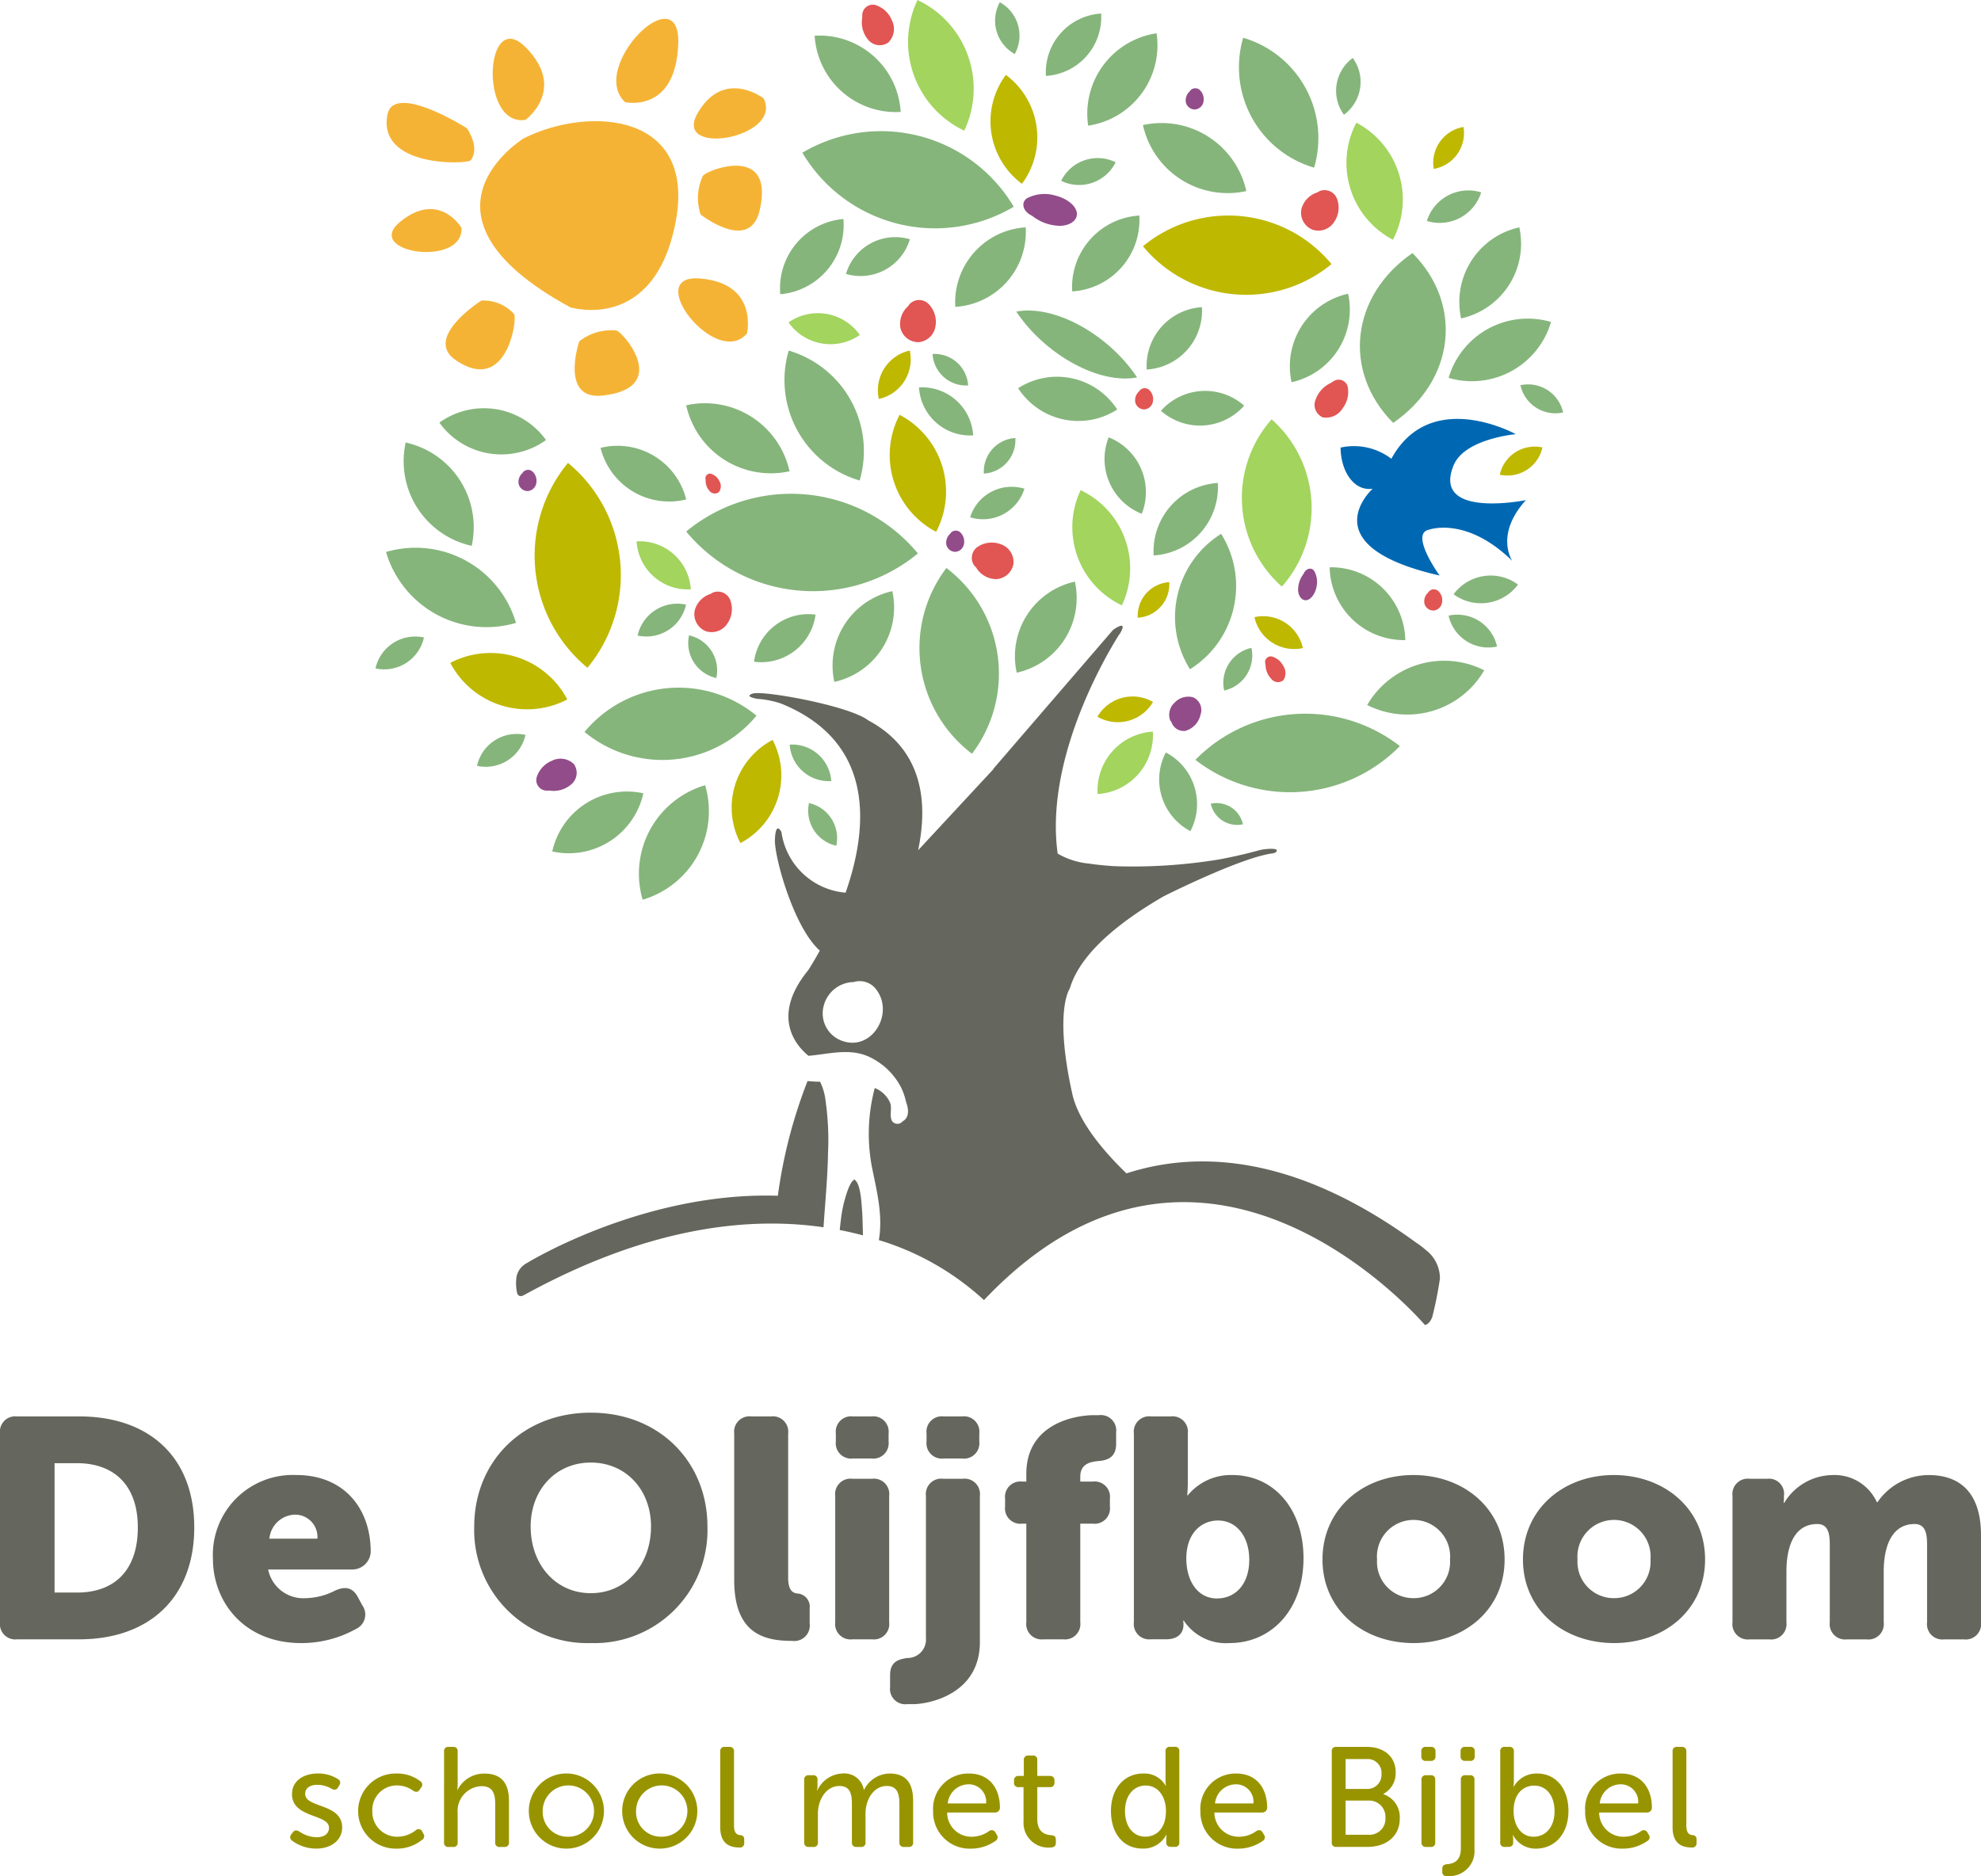 <svg id="Group_1102" data-name="Group 1102" xmlns="http://www.w3.org/2000/svg" xmlns:xlink="http://www.w3.org/1999/xlink" width="193.388" height="183.189" viewBox="0 0 193.388 183.189">
  <defs>
    <clipPath id="clip-path">
      <rect id="Rectangle_4" data-name="Rectangle 4" width="193.388" height="183.189" fill="none"/>
    </clipPath>
  </defs>
  <g id="Component_2_1" data-name="Component 2 – 1">
    <g id="Group_5" data-name="Group 5" clip-path="url(#clip-path)">
      <path id="Path_4" data-name="Path 4" d="M38.774,10.394s-12.1,7.421,4.536,16.493c0,0,8.165,2.558,10.282-8.246S45.124,7.206,38.774,10.394" transform="translate(12.349 3.116)" fill="#f5b335"/>
      <path id="Path_5" data-name="Path 5" d="M45.172,9.49s4.935,1.134,5.189-5.67-8.818,2.267-5.189,5.67" transform="translate(15.849 0.484)" fill="#f5b335"/>
      <path id="Path_6" data-name="Path 6" d="M38.625,10.709s4.07-2.95.056-7.054-4.63,7.744-.056,7.054" transform="translate(12.671 0.997)" fill="#f5b335"/>
      <path id="Path_7" data-name="Path 7" d="M55.478,25.4s1.145-4.894-4.578-5.368,1.574,8.885,4.578,5.368" transform="translate(17.444 7.16)" fill="#f5b335"/>
      <path id="Path_8" data-name="Path 8" d="M56.707,7.339s-3.842-2.977-6.424,1.4,8.358,2.485,6.424-1.4" transform="translate(17.842 2.271)" fill="#f5b335"/>
      <path id="Path_9" data-name="Path 9" d="M34.976,16.872s-2.152-3.675-5.947-.625,6.15,4.539,5.947.625" transform="translate(10.074 5.378)" fill="#f5b335"/>
      <path id="Path_10" data-name="Path 10" d="M45.385,23.781c.612.092,5.425,5.6-1.329,6.35-4.233.47-2.289-5.291-2.289-5.291a5.031,5.031,0,0,1,3.618-1.059" transform="translate(14.779 8.49)" fill="#f5b335"/>
      <path id="Path_11" data-name="Path 11" d="M50.666,12.921c.292-.546,7.094-3.237,5.538,3.379-.975,4.146-5.752.384-5.752.384a5.038,5.038,0,0,1,.215-3.763" transform="translate(17.947 4.263)" fill="#f5b335"/>
      <path id="Path_12" data-name="Path 12" d="M38.726,22.938c.334.449-.682,7.953-5.725,4.473-3.162-2.182,2.523-5.79,2.523-5.79a3.984,3.984,0,0,1,3.2,1.317" transform="translate(11.461 7.731)" fill="#f5b335"/>
      <path id="Path_13" data-name="Path 13" d="M36,13.01c-.3.382-9.084.744-8.127-4.44.6-3.25,7.759,1.3,7.759,1.3s1.354,1.9.368,3.139" transform="translate(9.942 2.647)" fill="#f5b335"/>
      <path id="Path_14" data-name="Path 14" d="M20.971,133.5l.138-.194c.179-.235.36-.248.637-.1a3.057,3.057,0,0,0,1.715.566c.692,0,1.191-.331,1.191-.926,0-1.37-3.611-.914-3.611-3.28,0-1.328,1.162-2.02,2.532-2.02a3.552,3.552,0,0,1,1.937.54.4.4,0,0,1,.152.608l-.125.208c-.138.25-.345.277-.608.152a2.786,2.786,0,0,0-1.426-.4c-.664,0-1.176.289-1.176.885,0,1.4,3.611.9,3.611,3.279,0,1.191-1.01,2.062-2.518,2.062a3.9,3.9,0,0,1-2.353-.762.408.408,0,0,1-.1-.622" transform="translate(7.465 45.62)" fill="#989400"/>
      <path id="Path_15" data-name="Path 15" d="M29.5,127.551a3.7,3.7,0,0,1,2.311.747.4.4,0,0,1,.083.623l-.14.208c-.164.248-.358.263-.622.11a2.684,2.684,0,0,0-1.563-.525,2.385,2.385,0,0,0-2.436,2.491,2.421,2.421,0,0,0,2.461,2.518,2.957,2.957,0,0,0,1.787-.637.388.388,0,0,1,.622.124l.111.209a.418.418,0,0,1-.124.608,3.917,3.917,0,0,1-2.491.858,3.668,3.668,0,1,1,0-7.334" transform="translate(9.215 45.62)" fill="#989400"/>
      <path id="Path_16" data-name="Path 16" d="M31.929,126.091a.4.4,0,0,1,.456-.456h.429a.4.4,0,0,1,.444.456v3.169a3.855,3.855,0,0,1-.042.581h.027a2.9,2.9,0,0,1,2.616-1.6c1.647,0,2.407.9,2.407,2.684v4.027a.409.409,0,0,1-.456.456h-.429a.4.4,0,0,1-.458-.456v-3.723c0-.982-.206-1.757-1.328-1.757a2.418,2.418,0,0,0-2.338,2.615v2.865a.4.4,0,0,1-.444.456h-.429a.4.4,0,0,1-.456-.456Z" transform="translate(11.42 44.935)" fill="#989400"/>
      <path id="Path_17" data-name="Path 17" d="M41.787,127.55a3.668,3.668,0,1,1-3.763,3.653,3.653,3.653,0,0,1,3.763-3.653m0,6.172a2.506,2.506,0,1,0-2.408-2.518,2.418,2.418,0,0,0,2.408,2.518" transform="translate(13.6 45.619)" fill="#989400"/>
      <path id="Path_18" data-name="Path 18" d="M48.5,127.55a3.668,3.668,0,1,1-3.763,3.653A3.653,3.653,0,0,1,48.5,127.55m0,6.172a2.506,2.506,0,1,0-2.408-2.518,2.418,2.418,0,0,0,2.408,2.518" transform="translate(16.001 45.619)" fill="#989400"/>
      <path id="Path_19" data-name="Path 19" d="M51.789,126.091a.4.4,0,0,1,.456-.456h.429a.41.41,0,0,1,.458.456v7.238c0,.787.345.9.635.926a.37.37,0,0,1,.361.4v.333a.412.412,0,0,1-.471.47c-.748,0-1.868-.208-1.868-1.965Z" transform="translate(18.523 44.935)" fill="#989400"/>
      <path id="Path_20" data-name="Path 20" d="M57.822,128.174a.409.409,0,0,1,.456-.456h.387a.4.4,0,0,1,.458.456v.623a2.146,2.146,0,0,1-.042.4h.029a2.816,2.816,0,0,1,2.436-1.647,1.921,1.921,0,0,1,2.1,1.591h.027a2.832,2.832,0,0,1,2.478-1.591c1.59,0,2.309.9,2.309,2.684v4.027a.4.4,0,0,1-.456.458h-.429a.409.409,0,0,1-.456-.458v-3.736c0-.982-.194-1.757-1.231-1.757-1.3,0-2.076,1.343-2.076,2.685v2.808a.4.4,0,0,1-.443.458h-.443a.4.4,0,0,1-.443-.458v-3.736c0-.912-.138-1.757-1.218-1.757-1.329,0-2.1,1.383-2.1,2.685v2.808a.4.4,0,0,1-.458.458h-.429a.409.409,0,0,1-.456-.458Z" transform="translate(20.681 45.62)" fill="#989400"/>
      <path id="Path_21" data-name="Path 21" d="M70.6,127.551c1.937,0,3.017,1.385,3.017,3.336a.467.467,0,0,1-.471.47H68.465a2.363,2.363,0,0,0,2.422,2.366,2.871,2.871,0,0,0,1.674-.554.408.408,0,0,1,.623.152l.124.208a.41.41,0,0,1-.138.61,4.155,4.155,0,0,1-2.366.747,3.565,3.565,0,0,1-3.708-3.667,3.432,3.432,0,0,1,3.5-3.667m1.674,2.92a1.7,1.7,0,0,0-1.7-1.868,2.056,2.056,0,0,0-2.047,1.868Z" transform="translate(23.997 45.62)" fill="#989400"/>
      <path id="Path_22" data-name="Path 22" d="M73.84,129.342h-.485a.4.4,0,0,1-.443-.456v-.181a.409.409,0,0,1,.456-.456h.5v-1.535a.409.409,0,0,1,.456-.458h.4a.4.4,0,0,1,.458.458v1.535H76.4a.409.409,0,0,1,.458.456v.181a.4.4,0,0,1-.443.456H75.183v3.113c0,1.328.816,1.537,1.328,1.578.36.027.485.138.485.456v.291c0,.319-.181.458-.554.458a2.415,2.415,0,0,1-2.6-2.574Z" transform="translate(26.078 45.157)" fill="#989400"/>
      <path id="Path_23" data-name="Path 23" d="M83.052,128.235a2.373,2.373,0,0,1,2.172,1.2h.027a2.632,2.632,0,0,1-.042-.47v-2.878a.405.405,0,0,1,.458-.458H86.1a.4.4,0,0,1,.456.458v8.856a.4.4,0,0,1-.456.456h-.36c-.305,0-.456-.152-.456-.429v-.4a2.183,2.183,0,0,1,.027-.345H85.28a2.51,2.51,0,0,1-2.312,1.341c-1.9,0-3.085-1.493-3.085-3.666,0-2.228,1.314-3.668,3.169-3.668m.179,6.172c1.037,0,2.02-.733,2.02-2.518,0-1.245-.65-2.476-1.993-2.476-1.093,0-2.005.9-2.005,2.491,0,1.522.816,2.5,1.978,2.5" transform="translate(28.571 44.934)" fill="#989400"/>
      <path id="Path_24" data-name="Path 24" d="M89.813,127.551c1.937,0,3.017,1.385,3.017,3.336a.467.467,0,0,1-.471.47H87.682a2.363,2.363,0,0,0,2.422,2.366,2.871,2.871,0,0,0,1.674-.554.408.408,0,0,1,.623.152l.124.208a.41.41,0,0,1-.138.61,4.155,4.155,0,0,1-2.366.747,3.565,3.565,0,0,1-3.706-3.667,3.432,3.432,0,0,1,3.5-3.667m1.674,2.92a1.7,1.7,0,0,0-1.7-1.868,2.056,2.056,0,0,0-2.047,1.868Z" transform="translate(30.871 45.62)" fill="#989400"/>
      <path id="Path_25" data-name="Path 25" d="M95.759,126.091a.4.4,0,0,1,.456-.456h2.961c1.647,0,2.823.912,2.823,2.49a2.274,2.274,0,0,1-1.2,2.1v.029a2.354,2.354,0,0,1,1.6,2.366c0,1.84-1.426,2.78-3.155,2.78h-3.03a.4.4,0,0,1-.456-.456Zm3.417,3.653a1.384,1.384,0,0,0,1.439-1.481,1.351,1.351,0,0,0-1.466-1.439H97.114v2.92Zm.138,4.469A1.562,1.562,0,0,0,101,132.552a1.586,1.586,0,0,0-1.688-1.673h-2.2v3.334Z" transform="translate(34.249 44.935)" fill="#989400"/>
      <path id="Path_26" data-name="Path 26" d="M102.2,126.549v-.458a.4.4,0,0,1,.456-.456h.471a.409.409,0,0,1,.456.456v.458a.415.415,0,0,1-.456.456h-.471a.409.409,0,0,1-.456-.456m.014,2.311a.409.409,0,0,1,.456-.456h.429a.4.4,0,0,1,.458.456v6.088a.4.4,0,0,1-.458.458h-.429a.409.409,0,0,1-.456-.458Z" transform="translate(36.552 44.935)" fill="#989400"/>
      <path id="Path_27" data-name="Path 27" d="M105.518,128.858a.4.4,0,0,1,.458-.456h.429a.4.4,0,0,1,.443.456v6.753a2.443,2.443,0,0,1-2.518,2.643h-.166a.4.4,0,0,1-.458-.458v-.248c0-.346.208-.429.458-.458.539-.041,1.355-.22,1.355-1.536Zm-.027-2.311v-.456a.41.41,0,0,1,.456-.458h.471a.4.4,0,0,1,.456.458v.456a.408.408,0,0,1-.456.456h-.471a.415.415,0,0,1-.456-.456" transform="translate(37.091 44.934)" fill="#989400"/>
      <path id="Path_28" data-name="Path 28" d="M107.874,126.092a.405.405,0,0,1,.458-.458h.429a.4.4,0,0,1,.443.458v2.836a3.94,3.94,0,0,1-.042.595h.029a2.536,2.536,0,0,1,2.282-1.287c1.855,0,3.059,1.495,3.059,3.653,0,2.243-1.343,3.681-3.169,3.681a2.462,2.462,0,0,1-2.241-1.328h-.029a1.856,1.856,0,0,1,.042.415V135c0,.25-.166.4-.458.4h-.345a.4.4,0,0,1-.458-.456Zm3.267,8.316c1.12,0,2.034-.9,2.034-2.49,0-1.522-.816-2.5-1.978-2.5-1.052,0-2.02.747-2.02,2.491,0,1.286.65,2.5,1.965,2.5" transform="translate(38.582 44.934)" fill="#989400"/>
      <path id="Path_29" data-name="Path 29" d="M117.479,127.551c1.937,0,3.017,1.385,3.017,3.336a.467.467,0,0,1-.471.47h-4.677a2.362,2.362,0,0,0,2.421,2.366,2.872,2.872,0,0,0,1.675-.554.408.408,0,0,1,.623.152l.124.208a.41.41,0,0,1-.138.61,4.155,4.155,0,0,1-2.366.747,3.565,3.565,0,0,1-3.708-3.667,3.432,3.432,0,0,1,3.5-3.667m1.674,2.92a1.7,1.7,0,0,0-1.7-1.868,2.056,2.056,0,0,0-2.047,1.868Z" transform="translate(40.765 45.62)" fill="#989400"/>
      <path id="Path_30" data-name="Path 30" d="M120.266,126.091a.4.4,0,0,1,.456-.456h.429a.41.41,0,0,1,.458.456v7.238c0,.787.344.9.635.926a.37.37,0,0,1,.361.4v.333a.412.412,0,0,1-.471.47c-.749,0-1.868-.208-1.868-1.965Z" transform="translate(43.014 44.935)" fill="#989400"/>
      <path id="Path_31" data-name="Path 31" d="M0,103.542a1.5,1.5,0,0,1,1.674-1.674H7.732c6.849,0,11.232,3.987,11.232,10.837s-4.383,10.928-11.232,10.928H1.674A1.5,1.5,0,0,1,0,121.959Zm7.519,15.525c3.683,0,5.936-2.193,5.936-6.362,0-4.14-2.343-6.271-5.936-6.271H5.327v12.633Z" transform="translate(0 36.434)" fill="#65665d"/>
      <path id="Path_32" data-name="Path 32" d="M23.469,106.084c4.657,0,7.244,3.288,7.244,7.487a1.8,1.8,0,0,1-1.766,1.736H20.7a3.5,3.5,0,0,0,3.653,2.8,6.508,6.508,0,0,0,2.862-.73c1-.456,1.734-.334,2.252.639l.426.792a1.54,1.54,0,0,1-.578,2.284,10.958,10.958,0,0,1-5.389,1.4c-5.6,0-8.614-4.049-8.614-8.219a7.8,7.8,0,0,1,8.158-8.188m2.039,6.21a2.176,2.176,0,0,0-2.161-2.343,2.573,2.573,0,0,0-2.525,2.343Z" transform="translate(5.476 37.942)" fill="#65665d"/>
      <path id="Path_33" data-name="Path 33" d="M45.481,101.6c6.757,0,11.385,4.871,11.385,11.111a11.036,11.036,0,0,1-11.385,11.384A11.035,11.035,0,0,1,34.1,112.71c0-6.24,4.627-11.111,11.384-11.111m0,17.625c3.439,0,5.875-2.8,5.875-6.514,0-3.561-2.436-6.24-5.875-6.24s-5.875,2.679-5.875,6.24c0,3.713,2.434,6.514,5.875,6.514" transform="translate(12.195 36.338)" fill="#65665d"/>
      <path id="Path_34" data-name="Path 34" d="M52.793,103.543a1.5,1.5,0,0,1,1.674-1.674h1.917a1.5,1.5,0,0,1,1.675,1.674v14.063c0,1.188.4,1.492.882,1.553a1.282,1.282,0,0,1,1.218,1.431v1.491a1.515,1.515,0,0,1-1.705,1.705c-2.709,0-5.661-.671-5.661-5.936Z" transform="translate(18.882 36.434)" fill="#65665d"/>
      <path id="Path_35" data-name="Path 35" d="M60.056,109.63a1.5,1.5,0,0,1,1.675-1.674h1.917a1.5,1.5,0,0,1,1.674,1.674v12.329a1.5,1.5,0,0,1-1.674,1.674H61.731a1.5,1.5,0,0,1-1.675-1.674Zm.061-5.326v-.762a1.5,1.5,0,0,1,1.674-1.674h1.8a1.5,1.5,0,0,1,1.674,1.674v.762a1.5,1.5,0,0,1-1.674,1.674h-1.8a1.5,1.5,0,0,1-1.674-1.674" transform="translate(21.48 36.434)" fill="#65665d"/>
      <path id="Path_36" data-name="Path 36" d="M67.5,109.63a1.5,1.5,0,0,1,1.675-1.674h1.917a1.5,1.5,0,0,1,1.674,1.674v14.277c0,5.083-4.961,6.057-6.544,6.057h-.549A1.5,1.5,0,0,1,64,128.289v-1.157c0-1.339.853-1.552,1.674-1.674A1.8,1.8,0,0,0,67.5,123.51Zm.061-5.326v-.762a1.5,1.5,0,0,1,1.674-1.674h1.8a1.5,1.5,0,0,1,1.674,1.674v.762a1.5,1.5,0,0,1-1.674,1.674h-1.8a1.5,1.5,0,0,1-1.674-1.674" transform="translate(22.891 36.434)" fill="#65665d"/>
      <path id="Path_37" data-name="Path 37" d="M74.343,112.372h-.4a1.5,1.5,0,0,1-1.674-1.674v-.762a1.5,1.5,0,0,1,1.674-1.674h.4v-.76c0-4.992,4.932-5.724,6.575-5.724h.517a1.5,1.5,0,0,1,1.674,1.674v1.127c0,1.1-.578,1.583-1.674,1.674-.669.061-1.826.183-1.826,1.523v.486h1.218a1.5,1.5,0,0,1,1.674,1.674v.762a1.5,1.5,0,0,1-1.674,1.674H79.609v9.619a1.5,1.5,0,0,1-1.674,1.674H76.017a1.5,1.5,0,0,1-1.674-1.674Z" transform="translate(25.849 36.402)" fill="#65665d"/>
      <path id="Path_38" data-name="Path 38" d="M81.531,103.542a1.5,1.5,0,0,1,1.675-1.674h1.917a1.5,1.5,0,0,1,1.674,1.674v4.688c0,.792-.06,1.34-.06,1.34h.06a5.427,5.427,0,0,1,4.323-1.979c4.11,0,6.97,3.349,6.97,8.128,0,5.052-3.165,8.279-7.213,8.279a4.932,4.932,0,0,1-4.475-2.191h-.061a1.409,1.409,0,0,1,.03.3v.122c0,.821-.578,1.4-1.674,1.4H83.206a1.5,1.5,0,0,1-1.675-1.674Zm8.128,16.1c1.735,0,3.135-1.34,3.135-3.774,0-2.284-1.248-3.835-3.044-3.835-1.613,0-3.1,1.218-3.1,3.713,0,2.1,1.036,3.9,3.014,3.9" transform="translate(29.16 36.434)" fill="#65665d"/>
      <path id="Path_39" data-name="Path 39" d="M103.953,106.084c4.961,0,8.918,3.318,8.918,8.249,0,4.9-3.958,8.158-8.889,8.158s-8.889-3.258-8.889-8.158c0-4.931,3.958-8.249,8.859-8.249m.03,12.023a3.545,3.545,0,0,0,3.561-3.774,3.574,3.574,0,1,0-7.124,0,3.546,3.546,0,0,0,3.563,3.774" transform="translate(34.011 37.942)" fill="#65665d"/>
      <path id="Path_40" data-name="Path 40" d="M118.367,106.084c4.961,0,8.918,3.318,8.918,8.249,0,4.9-3.958,8.158-8.889,8.158s-8.889-3.258-8.889-8.158c0-4.931,3.958-8.249,8.859-8.249m.03,12.023a3.545,3.545,0,0,0,3.561-3.774,3.574,3.574,0,1,0-7.124,0,3.546,3.546,0,0,0,3.563,3.774" transform="translate(39.167 37.942)" fill="#65665d"/>
      <path id="Path_41" data-name="Path 41" d="M124.573,108.123a1.5,1.5,0,0,1,1.674-1.674h1.705a1.474,1.474,0,0,1,1.643,1.674v.274c0,.152-.03.4-.03.4h.061a5.577,5.577,0,0,1,4.657-2.709,4.541,4.541,0,0,1,4.384,2.647h.061a6.058,6.058,0,0,1,5.022-2.647c2.861,0,5.083,1.552,5.083,5.875v8.494a1.5,1.5,0,0,1-1.674,1.674h-1.917a1.5,1.5,0,0,1-1.674-1.674v-7.611c0-1.155-.213-1.978-1.218-1.978-2.284,0-3.014,2.284-3.014,4.627v4.962a1.5,1.5,0,0,1-1.674,1.674h-1.918a1.5,1.5,0,0,1-1.674-1.674v-7.611c0-1.155-.213-1.978-1.218-1.978-2.4,0-3.013,2.466-3.013,4.627v4.962a1.5,1.5,0,0,1-1.674,1.674h-1.918a1.5,1.5,0,0,1-1.674-1.674Z" transform="translate(44.555 37.942)" fill="#65665d"/>
      <path id="Path_42" data-name="Path 42" d="M63.711,88.916c.31.141.618.285.925.434a4.632,4.632,0,0,0,.3-1.575,9.473,9.473,0,0,1-1.229,1.14" transform="translate(22.787 31.394)" fill="#61645a"/>
      <path id="Path_43" data-name="Path 43" d="M58.817,52.193A11.922,11.922,0,0,0,42.03,53.78a11.924,11.924,0,0,0,16.787-1.587" transform="translate(15.032 17.688)" fill="#85b57b"/>
      <path id="Path_44" data-name="Path 44" d="M53.462,63.287a7.46,7.46,0,0,0,3.144-10.071,7.46,7.46,0,0,0-3.144,10.071" transform="translate(18.816 19.033)" fill="#bfb800"/>
      <path id="Path_45" data-name="Path 45" d="M46.306,67.651a9,9,0,0,0,6.1-11.179,9.007,9.007,0,0,0-6.1,11.179" transform="translate(16.43 20.198)" fill="#85b57b"/>
      <path id="Path_46" data-name="Path 46" d="M39.713,62.781A7.461,7.461,0,0,0,48.6,57.1a7.461,7.461,0,0,0-8.891,5.679" transform="translate(14.204 20.36)" fill="#85b57b"/>
      <path id="Path_47" data-name="Path 47" d="M58.193,57.757a3.5,3.5,0,0,0,2.661,4.167,3.5,3.5,0,0,0-2.661-4.167" transform="translate(20.784 20.657)" fill="#85b57b"/>
      <path id="Path_48" data-name="Path 48" d="M52.229,49.861a3.5,3.5,0,0,0-2.661-4.168,3.5,3.5,0,0,0,2.661,4.168" transform="translate(17.699 16.343)" fill="#85b57b"/>
      <path id="Path_49" data-name="Path 49" d="M43.6,53.3A14.216,14.216,0,0,0,41.7,33.29,14.214,14.214,0,0,0,43.6,53.3" transform="translate(13.749 11.906)" fill="#bfb800"/>
      <path id="Path_50" data-name="Path 50" d="M32.377,47.928A8.464,8.464,0,0,0,43.8,51.5a8.463,8.463,0,0,0-11.426-3.568" transform="translate(11.58 16.795)" fill="#bfb800"/>
      <path id="Path_51" data-name="Path 51" d="M27.757,39.809a10.218,10.218,0,0,0,12.685,6.923,10.218,10.218,0,0,0-12.685-6.923" transform="translate(9.928 14.089)" fill="#85b57b"/>
      <path id="Path_52" data-name="Path 52" d="M29.224,31.825a8.463,8.463,0,0,0,6.443,10.089,8.465,8.465,0,0,0-6.443-10.089" transform="translate(10.38 11.383)" fill="#85b57b"/>
      <path id="Path_53" data-name="Path 53" d="M34.3,55.9a3.967,3.967,0,0,0,4.729-3.021A3.969,3.969,0,0,0,34.3,55.9" transform="translate(12.267 18.878)" fill="#85b57b"/>
      <path id="Path_54" data-name="Path 54" d="M27,48.892a3.967,3.967,0,0,0,4.729-3.019A3.967,3.967,0,0,0,27,48.892" transform="translate(9.657 16.373)" fill="#85b57b"/>
      <path id="Path_55" data-name="Path 55" d="M45.847,46.529a3.967,3.967,0,0,0,4.729-3.019,3.967,3.967,0,0,0-4.729,3.019" transform="translate(16.398 15.528)" fill="#85b57b"/>
      <path id="Path_56" data-name="Path 56" d="M31.592,30.765a7.46,7.46,0,0,0,10.413,1.7,7.46,7.46,0,0,0-10.413-1.7" transform="translate(11.299 10.501)" fill="#85b57b"/>
      <path id="Path_57" data-name="Path 57" d="M112.006,32.2a3.5,3.5,0,0,0-4.167,2.661,3.494,3.494,0,0,0,4.167-2.661" transform="translate(38.57 11.488)" fill="#bfb800"/>
      <path id="Path_58" data-name="Path 58" d="M106.01,9.131a3.55,3.55,0,0,0-2.905,4.095,3.55,3.55,0,0,0,2.905-4.095" transform="translate(36.858 3.266)" fill="#bfb800"/>
      <path id="Path_59" data-name="Path 59" d="M51.543,37.3a6.9,6.9,0,0,0-8.359-5.034A6.9,6.9,0,0,0,51.543,37.3" transform="translate(15.445 11.466)" fill="#85b57b"/>
      <path id="Path_60" data-name="Path 60" d="M85.953,55.834a15.047,15.047,0,0,0,19.963-1.341,15.047,15.047,0,0,0-19.963,1.341" transform="translate(30.742 18.357)" fill="#85b57b"/>
      <path id="Path_61" data-name="Path 61" d="M84,54.117A5.694,5.694,0,0,0,86.4,61.8,5.694,5.694,0,0,0,84,54.117" transform="translate(29.81 19.355)" fill="#85b57b"/>
      <path id="Path_62" data-name="Path 62" d="M87.058,57.819A2.637,2.637,0,0,0,90.2,59.827a2.638,2.638,0,0,0-3.144-2.008" transform="translate(31.137 20.657)" fill="#85b57b"/>
      <path id="Path_63" data-name="Path 63" d="M90.706,46.594a3.5,3.5,0,0,0-2.662,4.168,3.5,3.5,0,0,0,2.662-4.168" transform="translate(31.46 16.665)" fill="#85b57b"/>
      <path id="Path_64" data-name="Path 64" d="M98.307,51.841a8.688,8.688,0,0,0,11.427-3.391,8.687,8.687,0,0,0-11.427,3.391" transform="translate(35.16 16.999)" fill="#85b57b"/>
      <path id="Path_65" data-name="Path 65" d="M104.519,43.219a4.5,4.5,0,0,0,6.291-.946,4.5,4.5,0,0,0-6.291.946" transform="translate(37.382 14.805)" fill="#85b57b"/>
      <path id="Path_66" data-name="Path 66" d="M104.161,44.3a3.966,3.966,0,0,0,4.729,3.019,3.968,3.968,0,0,0-4.729-3.019" transform="translate(37.254 15.81)" fill="#85b57b"/>
      <path id="Path_67" data-name="Path 67" d="M90.2,44.41a3.966,3.966,0,0,0,4.729,3.019A3.969,3.969,0,0,0,90.2,44.41" transform="translate(32.261 15.85)" fill="#bfb800"/>
      <path id="Path_68" data-name="Path 68" d="M78.911,52.066a3.966,3.966,0,0,0,5.422-1.44,3.968,3.968,0,0,0-5.422,1.44" transform="translate(28.223 17.915)" fill="#bfb800"/>
      <path id="Path_69" data-name="Path 69" d="M101.031,34.781c6.024-4.145,6.868-11.569,1.884-16.58-6.025,4.145-6.867,11.569-1.884,16.58" transform="translate(34.973 6.51)" fill="#85b57b"/>
      <path id="Path_70" data-name="Path 70" d="M104.161,28.7a8.056,8.056,0,0,0,10-5.458,8.056,8.056,0,0,0-10,5.458" transform="translate(37.254 8.196)" fill="#85b57b"/>
      <path id="Path_71" data-name="Path 71" d="M105.107,25.242a7.461,7.461,0,0,0,5.679-8.891,7.458,7.458,0,0,0-5.679,8.891" transform="translate(37.529 5.848)" fill="#85b57b"/>
      <path id="Path_72" data-name="Path 72" d="M109.326,27.726a3.494,3.494,0,0,0,4.167,2.661,3.5,3.5,0,0,0-4.167-2.661" transform="translate(39.102 9.887)" fill="#85b57b"/>
      <path id="Path_73" data-name="Path 73" d="M82.183,18.5a13.077,13.077,0,0,0,18.41,1.741A13.075,13.075,0,0,0,82.183,18.5" transform="translate(29.394 5.545)" fill="#bfb800"/>
      <path id="Path_74" data-name="Path 74" d="M101.351,20.251A8.467,8.467,0,0,0,97.783,8.824a8.465,8.465,0,0,0,3.568,11.427" transform="translate(34.627 3.156)" fill="#a2d45e"/>
      <path id="Path_75" data-name="Path 75" d="M96.424,15.4A10.218,10.218,0,0,0,89.5,2.715,10.218,10.218,0,0,0,96.424,15.4" transform="translate(31.862 0.971)" fill="#85b57b"/>
      <path id="Path_76" data-name="Path 76" d="M82.183,9.049a8.466,8.466,0,0,0,10.089,6.443A8.463,8.463,0,0,0,82.183,9.049" transform="translate(29.394 3.165)" fill="#85b57b"/>
      <path id="Path_77" data-name="Path 77" d="M107.9,13.885a4.237,4.237,0,0,0-5.3,2.791,4.237,4.237,0,0,0,5.3-2.791" transform="translate(36.694 4.898)" fill="#85b57b"/>
      <path id="Path_78" data-name="Path 78" d="M97.7,4.17a3.968,3.968,0,0,0-.865,5.543A3.966,3.966,0,0,0,97.7,4.17" transform="translate(34.36 1.491)" fill="#85b57b"/>
      <path id="Path_79" data-name="Path 79" d="M98.431,21.126a7.246,7.246,0,0,0-5.516,8.637,7.246,7.246,0,0,0,5.516-8.637" transform="translate(33.171 7.556)" fill="#85b57b"/>
      <path id="Path_80" data-name="Path 80" d="M95.609,40.8a7.248,7.248,0,0,0,7.382,7.11,7.247,7.247,0,0,0-7.382-7.11" transform="translate(34.195 14.591)" fill="#85b57b"/>
      <path id="Path_81" data-name="Path 81" d="M68.742,40.849a12.948,12.948,0,0,0,2.5,18.14,12.948,12.948,0,0,0-2.5-18.14" transform="translate(23.646 14.61)" fill="#85b57b"/>
      <path id="Path_82" data-name="Path 82" d="M73.152,50.722a7.46,7.46,0,0,0,5.679-8.891,7.46,7.46,0,0,0-5.679,8.891" transform="translate(26.101 14.961)" fill="#85b57b"/>
      <path id="Path_83" data-name="Path 83" d="M49.341,39.2a16.065,16.065,0,0,0,22.617,2.138A16.064,16.064,0,0,0,49.341,39.2" transform="translate(17.647 12.7)" fill="#85b57b"/>
      <path id="Path_84" data-name="Path 84" d="M64.941,29.833A8.466,8.466,0,0,0,68.509,41.26a8.466,8.466,0,0,0-3.568-11.427" transform="translate(22.88 10.67)" fill="#bfb800"/>
      <path id="Path_85" data-name="Path 85" d="M63.745,37.9a10.218,10.218,0,0,0-6.923-12.685A10.218,10.218,0,0,0,63.745,37.9" transform="translate(20.174 9.018)" fill="#85b57b"/>
      <path id="Path_86" data-name="Path 86" d="M49.341,29.2A8.465,8.465,0,0,0,59.43,35.644,8.463,8.463,0,0,0,49.341,29.2" transform="translate(17.647 10.372)" fill="#85b57b"/>
      <path id="Path_87" data-name="Path 87" d="M75.058,35.2a4.239,4.239,0,0,0-5.3,2.791,4.237,4.237,0,0,0,5.3-2.791" transform="translate(24.948 12.52)" fill="#85b57b"/>
      <path id="Path_88" data-name="Path 88" d="M63.217,29.941a3.967,3.967,0,0,0,3.019-4.729,3.969,3.969,0,0,0-3.019,4.729" transform="translate(22.577 9.017)" fill="#bfb800"/>
      <path id="Path_89" data-name="Path 89" d="M60.039,51.376a7.434,7.434,0,0,0,5.659-8.86,7.435,7.435,0,0,0-5.659,8.86" transform="translate(21.411 15.206)" fill="#85b57b"/>
      <path id="Path_90" data-name="Path 90" d="M54.217,48.815a5.349,5.349,0,0,0,6.009-4.6,5.351,5.351,0,0,0-6.009,4.6" transform="translate(19.391 15.798)" fill="#85b57b"/>
      <path id="Path_91" data-name="Path 91" d="M73.209,28.215a6.994,6.994,0,0,0,9.671,2.079,6.994,6.994,0,0,0-9.671-2.079" transform="translate(26.184 9.691)" fill="#85b57b"/>
      <path id="Path_92" data-name="Path 92" d="M84.874,28.865c-2.846-4.256-8.13-7.133-11.8-6.427,2.844,4.256,8.13,7.135,11.8,6.427" transform="translate(26.135 7.987)" fill="#85b57b"/>
      <path id="Path_93" data-name="Path 93" d="M77.1,22.91A6.994,6.994,0,0,0,83.652,15.5,7,7,0,0,0,77.1,22.91" transform="translate(27.569 5.545)" fill="#85b57b"/>
      <path id="Path_94" data-name="Path 94" d="M67.056,25.462a3.278,3.278,0,0,0,3.472,3.072,3.277,3.277,0,0,0-3.472-3.072" transform="translate(23.983 9.104)" fill="#85b57b"/>
      <path id="Path_95" data-name="Path 95" d="M63.657,24.651A5,5,0,0,0,56.7,23.427a5,5,0,0,0,6.958,1.223" transform="translate(20.279 8.055)" fill="#a2d45e"/>
      <path id="Path_96" data-name="Path 96" d="M71.37,32.548a5,5,0,0,0-5.291-4.683,4.994,4.994,0,0,0,5.291,4.683" transform="translate(23.634 9.963)" fill="#85b57b"/>
      <path id="Path_97" data-name="Path 97" d="M45.774,38.936a4.994,4.994,0,0,0,5.291,4.683,5,5,0,0,0-5.291-4.683" transform="translate(16.372 13.923)" fill="#a2d45e"/>
      <path id="Path_98" data-name="Path 98" d="M57.694,11.539a15.06,15.06,0,0,0,20.635,5.277,15.061,15.061,0,0,0-20.635-5.277" transform="translate(20.635 3.373)" fill="#85b57b"/>
      <path id="Path_99" data-name="Path 99" d="M72.721,5.386a7.6,7.6,0,0,0,1.569,10.636A7.6,7.6,0,0,0,72.721,5.386" transform="translate(25.473 1.926)" fill="#bfb800"/>
      <path id="Path_100" data-name="Path 100" d="M84.945,2.393a7.935,7.935,0,0,0-6.677,9.02,7.935,7.935,0,0,0,6.677-9.02" transform="translate(27.962 0.856)" fill="#85b57b"/>
      <path id="Path_101" data-name="Path 101" d="M70.778,12.758A9.578,9.578,0,0,0,66.216,0a9.58,9.58,0,0,0,4.562,12.757" transform="translate(23.353 0)" fill="#a2d45e"/>
      <path id="Path_102" data-name="Path 102" d="M66.978,10.013a7.935,7.935,0,0,0-8.4-7.439,7.936,7.936,0,0,0,8.4,7.439" transform="translate(20.95 0.915)" fill="#85b57b"/>
      <path id="Path_103" data-name="Path 103" d="M76.3,13.589a3.974,3.974,0,0,0,5.319-1.812A3.974,3.974,0,0,0,76.3,13.589" transform="translate(27.291 4.066)" fill="#85b57b"/>
      <path id="Path_104" data-name="Path 104" d="M72.014.163a3.721,3.721,0,0,0,1.457,5.055A3.72,3.72,0,0,0,72.014.163" transform="translate(25.591 0.058)" fill="#85b57b"/>
      <path id="Path_105" data-name="Path 105" d="M80.6.974a5.751,5.751,0,0,0-5.391,6.092A5.751,5.751,0,0,0,80.6.974" transform="translate(26.895 0.348)" fill="#85b57b"/>
      <path id="Path_106" data-name="Path 106" d="M87.848,22.091a5.754,5.754,0,0,0-5.393,6.092,5.751,5.751,0,0,0,5.393-6.092" transform="translate(29.487 7.901)" fill="#85b57b"/>
      <path id="Path_107" data-name="Path 107" d="M91.6,29.557a5.753,5.753,0,0,0-8.122.5,5.753,5.753,0,0,0,8.122-.5" transform="translate(29.856 10.054)" fill="#85b57b"/>
      <path id="Path_108" data-name="Path 108" d="M92.2,30.158a11.57,11.57,0,0,0,1,16.334,11.572,11.572,0,0,0-1-16.334" transform="translate(31.938 10.786)" fill="#a2d45e"/>
      <path id="Path_109" data-name="Path 109" d="M77.918,35.251A8.444,8.444,0,0,0,81.94,46.5a8.444,8.444,0,0,0-4.021-11.244" transform="translate(27.577 12.608)" fill="#a2d45e"/>
      <path id="Path_110" data-name="Path 110" d="M81.814,45.342a3.277,3.277,0,0,0,3.072-3.472,3.278,3.278,0,0,0-3.072,3.472" transform="translate(29.259 14.975)" fill="#bfb800"/>
      <path id="Path_111" data-name="Path 111" d="M70.746,34.976A3.276,3.276,0,0,0,73.818,31.5a3.278,3.278,0,0,0-3.072,3.472" transform="translate(25.301 11.268)" fill="#85b57b"/>
      <path id="Path_112" data-name="Path 112" d="M89.219,34.736a6.684,6.684,0,0,0-6.263,7.075,6.678,6.678,0,0,0,6.263-7.075" transform="translate(29.666 12.424)" fill="#85b57b"/>
      <path id="Path_113" data-name="Path 113" d="M83.056,38.92a5.754,5.754,0,0,0-3.23-7.468,5.754,5.754,0,0,0,3.23,7.468" transform="translate(28.405 11.249)" fill="#85b57b"/>
      <path id="Path_114" data-name="Path 114" d="M56.782,53.555a3.814,3.814,0,0,0,4.057,3.557,3.815,3.815,0,0,0-4.057-3.557" transform="translate(20.309 19.152)" fill="#85b57b"/>
      <path id="Path_115" data-name="Path 115" d="M84.317,52.619a5.751,5.751,0,0,0-5.391,6.092,5.751,5.751,0,0,0,5.391-6.092" transform="translate(28.225 18.82)" fill="#a2d45e"/>
      <path id="Path_116" data-name="Path 116" d="M88.991,38.394a9.594,9.594,0,0,0-3.04,13.222,9.592,9.592,0,0,0,3.04-13.222" transform="translate(30.218 13.732)" fill="#85b57b"/>
      <path id="Path_117" data-name="Path 117" d="M68.694,24.115a7.331,7.331,0,0,0,6.872-7.764,7.332,7.332,0,0,0-6.872,7.764" transform="translate(24.564 5.848)" fill="#85b57b"/>
      <path id="Path_118" data-name="Path 118" d="M60.829,20.644a5.017,5.017,0,0,0,6.237-3.381,5.016,5.016,0,0,0-6.237,3.381" transform="translate(21.756 6.1)" fill="#85b57b"/>
      <path id="Path_119" data-name="Path 119" d="M56.113,23.1a6.779,6.779,0,0,0,6.16-7.349,6.782,6.782,0,0,0-6.16,7.349" transform="translate(20.06 5.632)" fill="#85b57b"/>
      <path id="Path_120" data-name="Path 120" d="M103,35.986c.2.908-.084,1.741-.626,1.856s-1.139-.525-1.335-1.434.084-1.739.626-1.855,1.139.525,1.335,1.432" transform="translate(36.117 12.353)" fill="#a9bb17"/>
      <path id="Path_121" data-name="Path 121" d="M64.9,1.87a2.557,2.557,0,0,0-1.617-1.5,1.026,1.026,0,0,0-1.272.92,1.567,1.567,0,0,0,0,.288,2.63,2.63,0,0,0,.562,2.175,1.467,1.467,0,0,0,1.967.289A1.858,1.858,0,0,0,64.9,1.87" transform="translate(22.168 0.118)" fill="#e15553"/>
      <path id="Path_122" data-name="Path 122" d="M40.06,54.777a2.558,2.558,0,0,0-1.472,1.647,1.026,1.026,0,0,0,.945,1.254,1.568,1.568,0,0,0,.288-.008,2.634,2.634,0,0,0,2.164-.606,1.466,1.466,0,0,0,.25-1.971,1.859,1.859,0,0,0-2.175-.316" transform="translate(13.79 19.518)" fill="#924c8a"/>
      <path id="Path_123" data-name="Path 123" d="M96.787,16.779a2.479,2.479,0,0,0,.267-2.281,1.3,1.3,0,0,0-1.655-.741,1.426,1.426,0,0,0-.255.145,2.3,2.3,0,0,0-1.557,1.622,1.794,1.794,0,0,0,1.04,2,1.822,1.822,0,0,0,2.16-.748" transform="translate(33.46 4.888)" fill="#e15553"/>
      <path id="Path_124" data-name="Path 124" d="M97.275,30.073a2.625,2.625,0,0,0,.47-2.119.912.912,0,0,0-1.366-.506,1.633,1.633,0,0,0-.236.159,2.844,2.844,0,0,0-1.526,1.648,1.329,1.329,0,0,0,.7,1.728,1.9,1.9,0,0,0,1.959-.91" transform="translate(33.813 9.769)" fill="#e15553"/>
      <path id="Path_125" data-name="Path 125" d="M53.161,45.653a2.479,2.479,0,0,0,.267-2.281,1.3,1.3,0,0,0-1.655-.741,1.427,1.427,0,0,0-.255.145A2.3,2.3,0,0,0,49.961,44.4a1.794,1.794,0,0,0,1.04,2,1.822,1.822,0,0,0,2.16-.748" transform="translate(17.857 15.215)" fill="#e15553"/>
      <path id="Path_126" data-name="Path 126" d="M72.72,39.189a2.481,2.481,0,0,0-2.282.255,1.3,1.3,0,0,0-.348,1.78,1.356,1.356,0,0,0,.2.215,2.3,2.3,0,0,0,1.933,1.151,1.794,1.794,0,0,0,1.715-1.466,1.822,1.822,0,0,0-1.216-1.935" transform="translate(24.991 13.957)" fill="#e15553"/>
      <path id="Path_127" data-name="Path 127" d="M76.671,14.091a3.721,3.721,0,0,0-2.7.258c-.559.333-.519,1.078.167,1.555a2.49,2.49,0,0,0,.314.183,4.476,4.476,0,0,0,2.742.971c1-.034,1.722-.577,1.606-1.3-.118-.747-1.077-1.42-2.127-1.663" transform="translate(26.317 4.993)" fill="#924c8a"/>
      <path id="Path_128" data-name="Path 128" d="M86.409,50.169a1.83,1.83,0,0,0-1.785.5,1.614,1.614,0,0,0-.466,1.723.853.853,0,0,0,.13.181,1.262,1.262,0,0,0,1.359.876,2.111,2.111,0,0,0,1.483-1.579,1.354,1.354,0,0,0-.721-1.7" transform="translate(30.064 17.917)" fill="#924c8a"/>
      <path id="Path_129" data-name="Path 129" d="M39.026,35.074a1.245,1.245,0,0,0-.352-1.1.652.652,0,0,0-.911.005.664.664,0,0,0-.086.119,1.153,1.153,0,0,0-.376,1.064.9.9,0,0,0,.892.7.916.916,0,0,0,.832-.79" transform="translate(13.332 12.087)" fill="#924c8a"/>
      <path id="Path_130" data-name="Path 130" d="M52.074,34.776a1.327,1.327,0,0,0-.824-.7.44.44,0,0,0-.524.483.852.852,0,0,0,.018.143,1.458,1.458,0,0,0,.386,1.059.644.644,0,0,0,.911.1.962.962,0,0,0,.034-1.078" transform="translate(18.143 12.182)" fill="#e15553"/>
      <path id="Path_131" data-name="Path 131" d="M68.181,24.122a2.479,2.479,0,0,0-.7-2.182,1.293,1.293,0,0,0-1.808.011,1.431,1.431,0,0,0-.171.236,2.3,2.3,0,0,0-.745,2.117,1.791,1.791,0,0,0,1.77,1.388,1.816,1.816,0,0,0,1.652-1.569" transform="translate(23.144 7.717)" fill="#e15553"/>
      <path id="Path_132" data-name="Path 132" d="M92.716,48.1a1.788,1.788,0,0,0-1.112-.885.55.55,0,0,0-.629.656,1.072,1.072,0,0,0,.035.186,2,2,0,0,0,.58,1.371.814.814,0,0,0,1.173.086,1.283,1.283,0,0,0-.048-1.413" transform="translate(32.537 16.883)" fill="#e15553"/>
      <path id="Path_133" data-name="Path 133" d="M83.363,29.2a1.245,1.245,0,0,0-.352-1.1.652.652,0,0,0-.911.005.663.663,0,0,0-.086.119,1.153,1.153,0,0,0-.376,1.064.9.9,0,0,0,.892.7.916.916,0,0,0,.832-.79" transform="translate(29.19 9.987)" fill="#e15553"/>
      <path id="Path_134" data-name="Path 134" d="M69.778,39.444a1.245,1.245,0,0,0-.352-1.1.652.652,0,0,0-.911.005.663.663,0,0,0-.086.119,1.153,1.153,0,0,0-.376,1.064.9.9,0,0,0,.892.7.916.916,0,0,0,.832-.79" transform="translate(24.331 13.65)" fill="#924c8a"/>
      <path id="Path_135" data-name="Path 135" d="M104.152,43.667a1.244,1.244,0,0,0-.352-1.1.652.652,0,0,0-.911.005.663.663,0,0,0-.086.119,1.153,1.153,0,0,0-.376,1.064.9.9,0,0,0,.892.7.916.916,0,0,0,.832-.79" transform="translate(36.625 15.16)" fill="#e15553"/>
      <path id="Path_136" data-name="Path 136" d="M87,7.631a1.245,1.245,0,0,0-.352-1.1.652.652,0,0,0-.911.005.664.664,0,0,0-.086.119,1.153,1.153,0,0,0-.376,1.064.9.9,0,0,0,.892.7A.916.916,0,0,0,87,7.631" transform="translate(30.49 2.271)" fill="#924c8a"/>
      <path id="Path_137" data-name="Path 137" d="M95.131,42.7a2.139,2.139,0,0,0-.227-1.584c-.217-.323-.668-.289-.941.119a1.679,1.679,0,0,0-.1.187,2.528,2.528,0,0,0-.519,1.625c.048.588.4,1,.834.926s.835-.653.956-1.273" transform="translate(33.382 14.627)" fill="#924c8a"/>
      <path id="Path_138" data-name="Path 138" d="M105.018,40.948s3.63-1.359,8.138,3.044c0,0-1.75-2.52,1.324-5.934,0,0-9.247,1.872-7.044-3.419,1.077-2.582,6.063-3.021,6.063-3.021s-8.313-4.617-12.15,2.4a6.015,6.015,0,0,0-4.957-1.09c.02,2.312,1.307,4.289,3.132,4.015-.774.736-5.367,5.767,6.537,8.477,0,0-2.952-4.077-1.044-4.475" transform="translate(34.476 10.776)" fill="#0068b2"/>
      <path id="Path_139" data-name="Path 139" d="M66.79,77.818c-.4-.007-.817-.031-1.229-.069a48.277,48.277,0,0,0-2.9,11.2c-11.953-.388-22.427,5.355-24.293,6.448-.049.029-.156.086-.289.172l-.005,0a1.921,1.921,0,0,0-.92,1.272,4.435,4.435,0,0,0,.062,1.632s.106.417.587.216c12.147-6.7,21.974-7.732,29.316-6.662.159-2.421.4-4.833.441-7.265a27,27,0,0,0-.239-5.076,5.671,5.671,0,0,0-.534-1.868" transform="translate(13.273 27.808)" fill="#65665d"/>
      <path id="Path_140" data-name="Path 140" d="M119.831,105.886v-.009l-.056-.041a6.9,6.9,0,0,0-.805-.6l0,0c-11.782-8.6-21.289-9.024-28.277-6.762-2.8-2.695-4.767-5.417-5.285-7.751-1.817-8.173-.242-10.307-.242-10.307,1.039-3.55,5.162-6.691,9.2-9.019,1.738-.862,7.839-3.81,10.573-4.165,0,0,.478-.068.426-.307s-1.21-.136-1.72,0c-.206.056-1.681.479-3.854.887a51.9,51.9,0,0,1-10.325.665c-.8-.056-1.6-.126-2.406-.248a7.505,7.505,0,0,1-3.083-.978c-1.287-9.3,4.794-19.473,6-21.387.018-.014.039-.045.056-.056,0,0,.071-.114.144-.255l.024-.037-.011.012c.185-.371.349-.906-.8-.129L77.707,58.96l.022.018c-3.978,4.287-7.373,7.945-7.373,7.945,1.489-7.178-1.377-10.829-4.905-12.7-.035-.026-.052-.048-.091-.073-2.121-1.419-10.159-2.838-11.13-2.531s.447.524.447.524a9.022,9.022,0,0,1,2.285.452c9.3,3.758,8.508,12.2,6.313,18.47a6.9,6.9,0,0,1-6.262-5.91s-.565-1.187-.639.755c-.061,1.624,1.81,8.522,4.381,10.812-.652,1.192-1.121,1.9-1.121,1.9-3.747,4.585-1.12,7.448.019,8.374,2.089-.181,4.2-.839,6.18.227a6.687,6.687,0,0,1,2.848,2.84,6.51,6.51,0,0,1,.5,1.447c.255.7.295,1.394-.193,1.787a.854.854,0,0,1-.114.073,1.241,1.241,0,0,1-.115.106.638.638,0,0,1-.984-.171c-.2-.528-.007-1.007-.1-1.544a1.625,1.625,0,0,0-.128-.338,2.71,2.71,0,0,0-1.21-1.185c-.071-.035-.143-.071-.216-.1a17.459,17.459,0,0,0-.269,7.76c.479,2.338,1.081,4.711.669,7.091a26.479,26.479,0,0,1,10.263,5.858c21.628-22.858,43.042,2.43,43.042,2.43.494-.083.721-.786.721-.786a36.3,36.3,0,0,0,.748-3.753,3.5,3.5,0,0,0-1.469-2.852M62.865,85.509a2.841,2.841,0,0,1-1.745-3.326,3.075,3.075,0,0,1,2.931-2.389,2.008,2.008,0,0,1,2.232.749c1.772,2.343-.472,6.1-3.419,4.966" transform="translate(19.274 16.097)" fill="#65665d"/>
      <path id="Path_141" data-name="Path 141" d="M61.726,84.813c.115.045-.1.155-.172.262a3.733,3.733,0,0,0-.339.664,12.605,12.605,0,0,0-.529,1.827c-.155.724-.223,1.465-.307,2.2.789.155,1.548.329,2.271.524-.031-.885-.029-1.773-.106-2.658-.045-.513-.128-2.62-.817-2.821" transform="translate(21.595 30.334)" fill="#65665d"/>
    </g>
  </g>
</svg>
